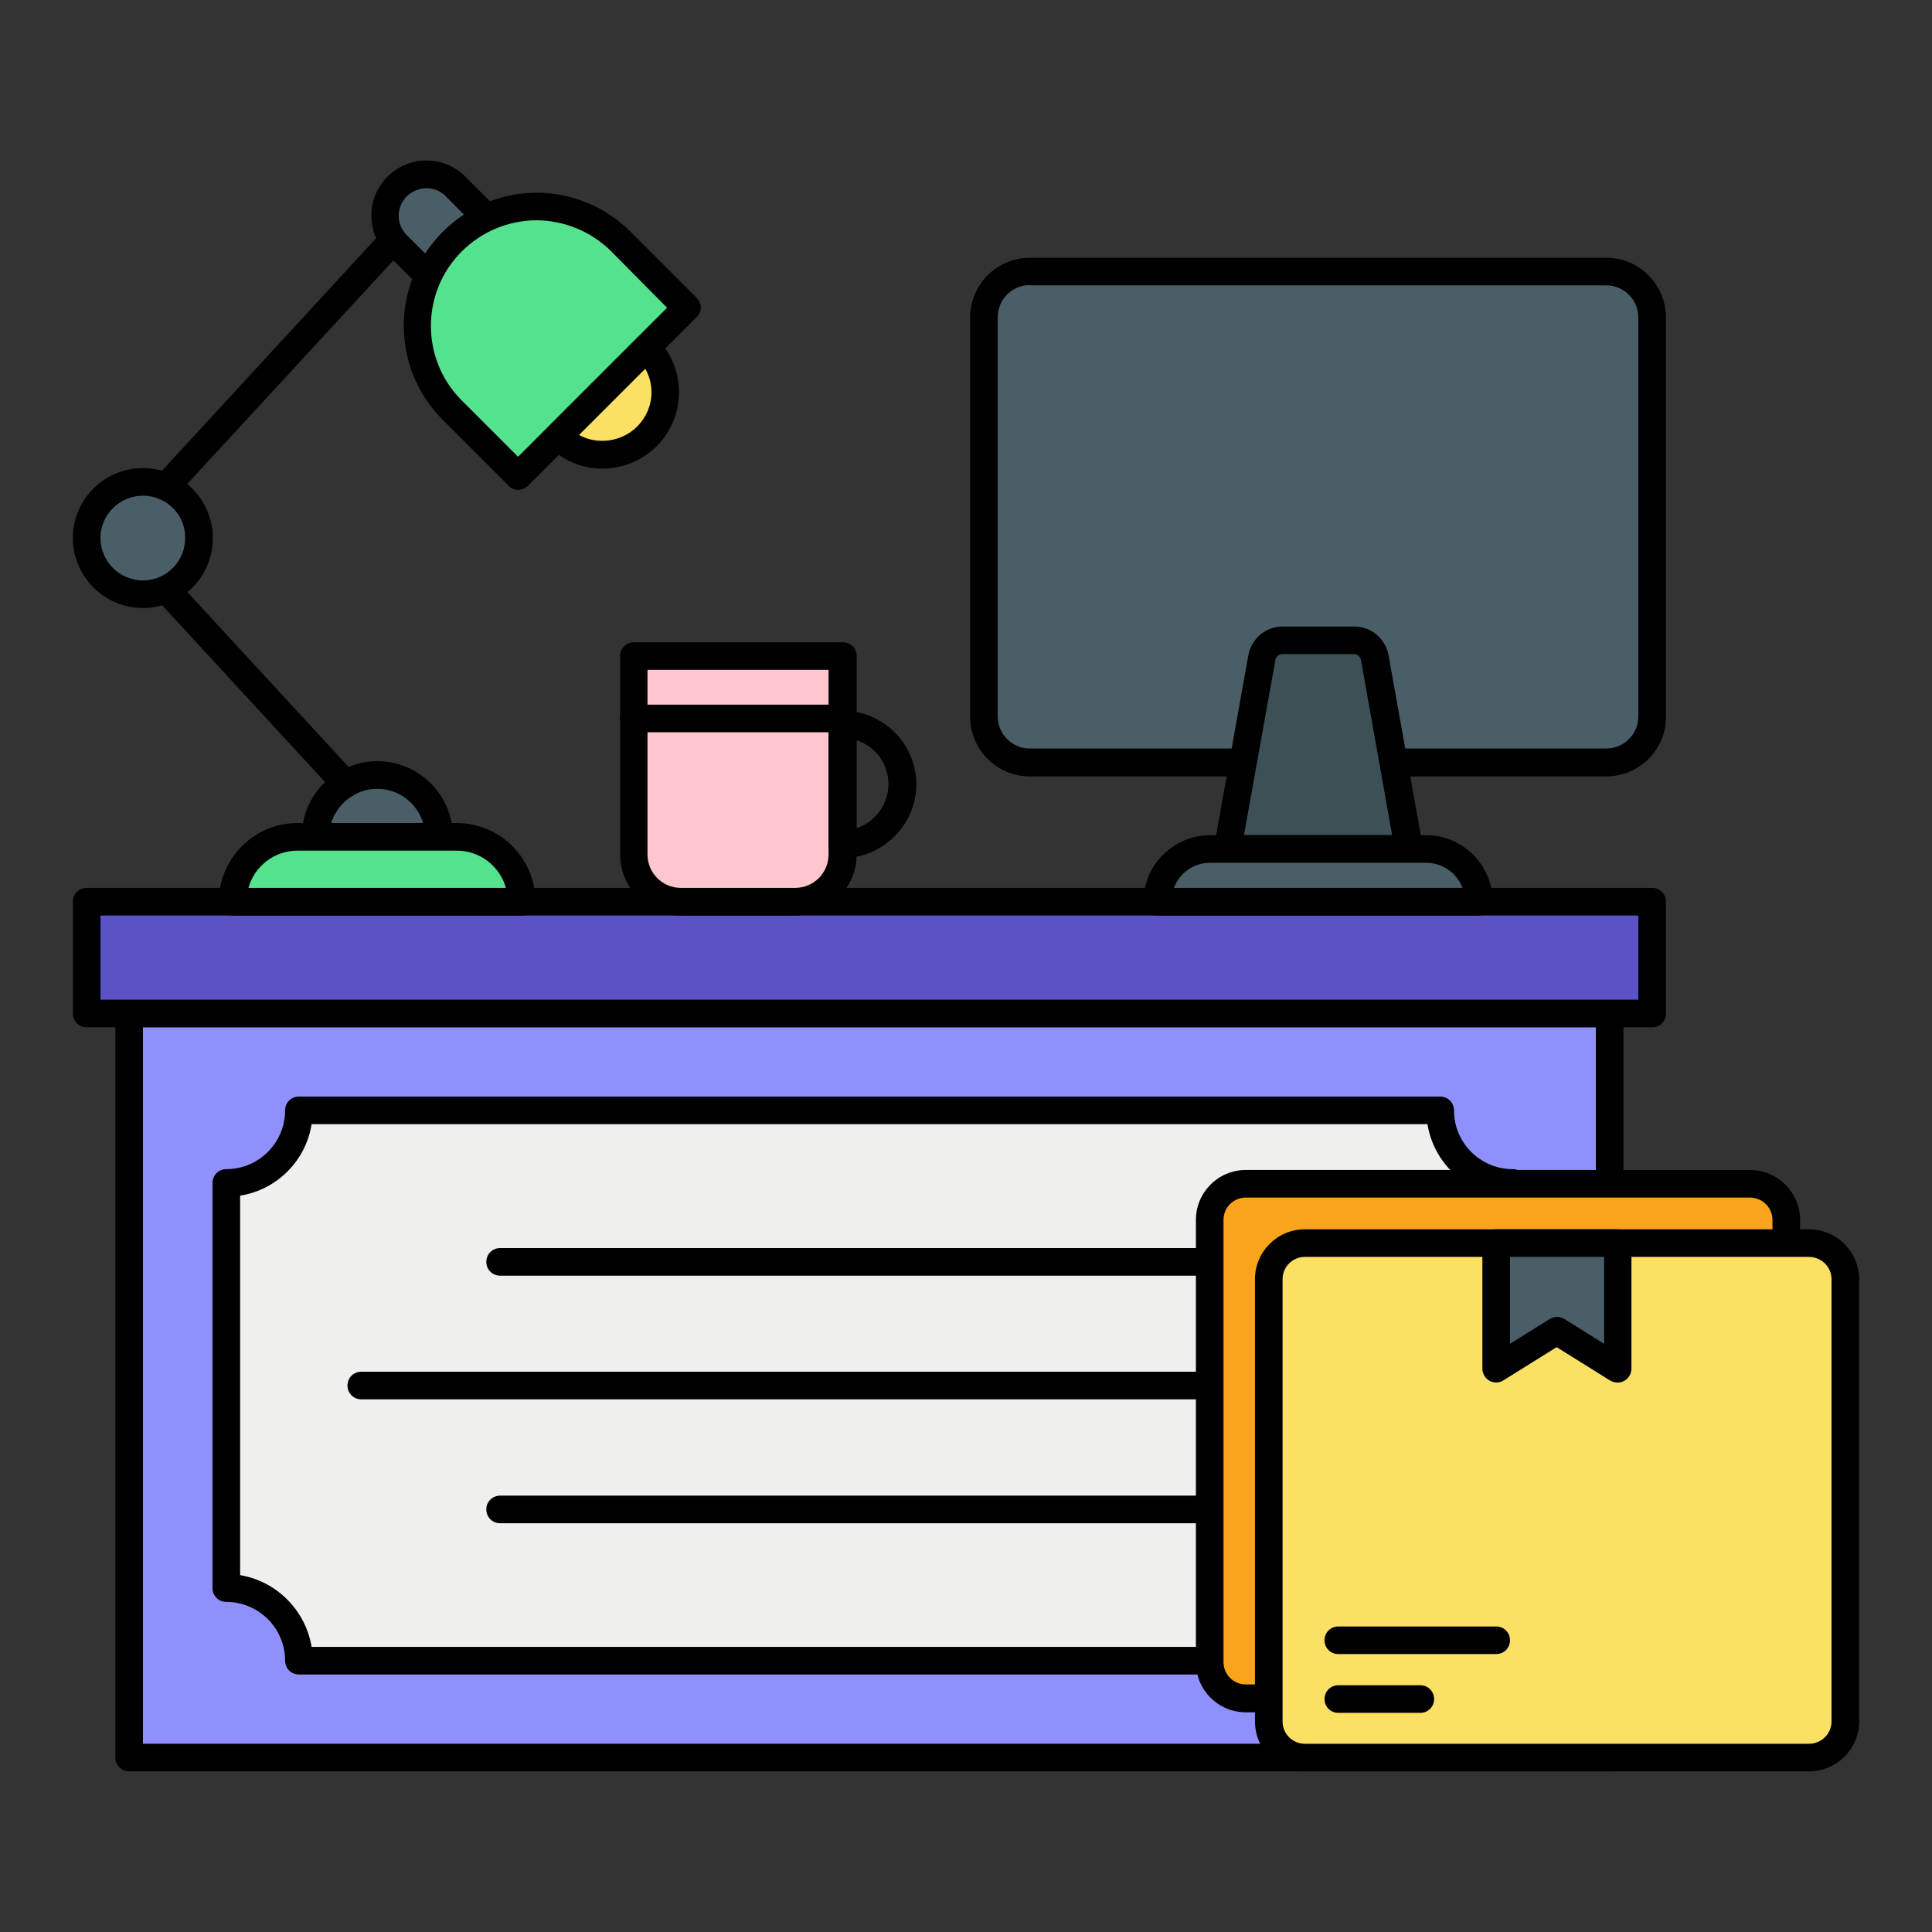 <svg xmlns="http://www.w3.org/2000/svg" id="Layer_1" viewBox="0 0 70 70"><rect x="0" y="0" width="70" height="70" fill="#333333" stroke="none"/><g><g><g><path d="m4.68 36.72h53.64v26.96h-53.64z" fill="#8f90fb"></path><path d="m58.32 64.18h-53.64c-.28 0-.5-.22-.5-.5v-26.96c0-.28.22-.5.5-.5h53.64c.28 0 .5.22.5.5v26.96c0 .28-.22.5-.5.5zm-53.14-1h52.64v-25.96h-52.64z"></path></g><g><path d="m8.19 57.54v-14.68c1.45 0 2.63-1.18 2.63-2.63h41.35c0 1.45 1.18 2.63 2.63 2.63v14.67c-1.45 0-2.63 1.18-2.63 2.63h-41.34c0-1.44-1.18-2.62-2.64-2.62z" fill="#efefed"></path><path d="m52.18 60.67h-41.35c-.28 0-.5-.22-.5-.5 0-1.18-.96-2.13-2.13-2.13-.28 0-.5-.22-.5-.5v-14.68c0-.28.22-.5.5-.5 1.18 0 2.13-.96 2.13-2.13 0-.28.22-.5.5-.5h41.35c.28 0 .5.22.5.5 0 1.18.96 2.13 2.13 2.13.28 0 .5.22.5.5v14.67c0 .28-.22.5-.5.5-1.18 0-2.13.96-2.13 2.13 0 .29-.22.51-.5.51zm-40.89-1h40.43c.21-1.33 1.26-2.38 2.59-2.59v-13.76c-1.33-.21-2.38-1.27-2.59-2.59h-40.43c-.21 1.33-1.26 2.38-2.59 2.59v13.75c1.32.22 2.37 1.27 2.59 2.6z"></path></g><g><path d="m3.14 32.67h56.72v4.05h-56.72z" fill="#5b52c5"></path><path d="m59.87 37.22h-56.73c-.28 0-.5-.22-.5-.5v-4.05c0-.28.22-.5.5-.5h56.72c.28 0 .5.22.5.5v4.05c.01.28-.22.5-.49.5zm-56.23-1h55.72v-3.05h-55.72z"></path></g><g><path d="m44.89 46.22h-26.77c-.28 0-.5-.22-.5-.5s.22-.5.5-.5h26.77c.28 0 .5.22.5.5s-.22.5-.5.5z"></path></g><g><path d="m49.92 50.7h-36.83c-.28 0-.5-.22-.5-.5s.22-.5.5-.5h36.83c.28 0 .5.22.5.5s-.22.5-.5.5z"></path></g><g><path d="m44.89 55.19h-26.77c-.28 0-.5-.22-.5-.5s.22-.5.5-.5h26.77c.28 0 .5.22.5.5s-.22.5-.5.5z"></path></g><g><g><path d="m15.9 30.32h-4.47c0-1.23 1-2.24 2.24-2.24 1.23.01 2.23 1.01 2.23 2.24z" fill="#495e66"></path><path d="m15.9 30.82h-4.47c-.28 0-.5-.22-.5-.5 0-1.51 1.23-2.74 2.74-2.74s2.74 1.23 2.74 2.74c-.01.28-.23.5-.51.5zm-3.9-1h3.33c-.21-.71-.88-1.24-1.66-1.24s-1.45.53-1.67 1.24z"></path></g><g><path d="m12.52 28.9c-.13 0-.27-.05-.37-.16l-8.21-8.91c-.18-.19-.18-.49 0-.68l10.37-11.26c.19-.2.5-.21.71-.03.2.19.22.5.03.71l-10.07 10.92 7.9 8.57c.19.2.17.52-.03.71-.09.09-.21.13-.33.13z"></path></g><g><path d="m18.89 32.67h-10.46c0-1.3 1.05-2.35 2.35-2.35h5.77c1.29 0 2.34 1.05 2.34 2.35z" fill="#54e28e"></path><path d="m18.89 33.17h-10.46c-.28 0-.5-.22-.5-.5 0-1.57 1.28-2.85 2.85-2.85h5.77c1.57 0 2.85 1.28 2.85 2.85-.01.27-.23.5-.51.5zm-9.89-1h9.33c-.22-.78-.93-1.35-1.78-1.35h-5.77c-.85 0-1.56.57-1.78 1.35z"></path></g><g><path d="m7.22 19.49c0 1.13-.91 2.04-2.03 2.04-1.13 0-2.04-.91-2.04-2.04 0-1.12.91-2.03 2.04-2.03 1.12 0 2.03.91 2.03 2.03z" fill="#495e66"></path><path d="m5.18 22.03c-1.4 0-2.54-1.14-2.54-2.54s1.14-2.53 2.54-2.53 2.53 1.14 2.53 2.53c.01 1.4-1.13 2.54-2.53 2.54zm0-4.07c-.85 0-1.54.69-1.54 1.53 0 .85.69 1.54 1.54 1.54s1.53-.69 1.53-1.54c.01-.84-.68-1.53-1.53-1.53z"></path></g><g><path d="m16.49 6.75 1.76 1.76-2.11 2.11-1.76-1.76c-.58-.58-.58-1.52.01-2.1s1.53-.59 2.1-.01z" fill="#495e66"></path><path d="m16.14 11.12c-.13 0-.26-.05-.35-.15l-1.76-1.76c-.77-.77-.77-2.03.01-2.81s2.04-.78 2.81-.01l1.76 1.76c.2.2.2.51 0 .71l-2.11 2.11c-.1.1-.23.15-.36.15zm-.69-4.3c-.25 0-.51.1-.71.29-.39.39-.39 1.01-.01 1.4l1.41 1.41 1.41-1.4-1.41-1.42c-.19-.19-.44-.28-.69-.28z"></path></g><g><path d="m22.49 8.75 2.39 2.39-6.11 6.11-2.39-2.39c-1.69-1.69-1.69-4.42 0-6.11.84-.84 1.95-1.26 3.05-1.27 1.11.01 2.21.43 3.06 1.27z" fill="#54e28e"></path><path d="m18.78 17.75c-.13 0-.26-.05-.35-.15l-2.39-2.39c-1.88-1.88-1.88-4.93 0-6.81.9-.9 2.11-1.41 3.4-1.42 1.3.01 2.51.52 3.41 1.42l2.39 2.39c.09.09.15.22.15.35s-.05.26-.15.35l-6.11 6.11c-.1.1-.23.15-.35.15zm.65-9.77c-1.02.01-1.98.41-2.7 1.13-1.49 1.49-1.49 3.91 0 5.4l2.04 2.04 5.4-5.4-2.03-2.05c-.72-.71-1.68-1.11-2.71-1.12z"></path></g><g><path d="m23.44 12.6c.89.89.89 2.32 0 3.21s-2.32.89-3.21 0z" fill="#fbe063"></path><path d="m21.83 16.98c-.74 0-1.43-.29-1.96-.82-.09-.09-.15-.22-.15-.35s.05-.26.15-.35l3.21-3.21c.2-.2.51-.2.71 0 1.08 1.08 1.08 2.84 0 3.92-.53.52-1.22.8-1.96.81zm-.85-1.22c.66.37 1.55.25 2.1-.3.58-.58.68-1.43.3-2.1z"></path></g></g><g><g><path d="m59.87 11.5v14.47c0 .92-.74 1.66-1.66 1.66h-20.9c-.92 0-1.66-.74-1.66-1.66v-14.47c0-.92.74-1.66 1.66-1.66h20.89c.92-.01 1.67.74 1.67 1.66z" fill="#495e66"></path><path d="m58.2 28.13h-20.89c-1.19 0-2.16-.97-2.16-2.16v-14.47c0-1.19.97-2.16 2.16-2.16h20.89c1.19 0 2.16.97 2.16 2.16v14.47c.01 1.18-.96 2.16-2.16 2.16zm-20.89-17.8c-.64 0-1.16.52-1.16 1.16v14.47c0 .64.52 1.16 1.16 1.16h20.89c.64 0 1.16-.52 1.16-1.16v-14.46c0-.64-.52-1.16-1.16-1.16h-20.89z"></path></g><g><g><path d="m49.8 23.83 1.24 6.93h-6.56l1.24-6.93c.06-.36.38-.62.74-.62h2.6c.37 0 .68.26.74.62z" fill="#3c5056"></path><path d="m51.04 31.26h-6.56c-.15 0-.29-.07-.38-.18s-.13-.26-.11-.41l1.24-6.93c.11-.6.63-1.04 1.24-1.04h2.6c.61 0 1.13.44 1.24 1.04l1.24 6.93c.03.15-.01.3-.11.41-.11.12-.25.18-.4.18zm-5.97-1h5.37l-1.13-6.35c-.02-.12-.13-.21-.25-.21h-2.6c-.12 0-.23.09-.25.21z"></path></g><g><path d="m53.58 32.67h-11.65c0-.53.22-1.01.56-1.35s.83-.56 1.35-.56h7.83c1.05 0 1.91.86 1.91 1.91z" fill="#495e66"></path><path d="m53.58 33.17h-11.65c-.28 0-.5-.22-.5-.5 0-.64.25-1.25.71-1.7.45-.45 1.07-.71 1.7-.71h7.83c1.33 0 2.41 1.08 2.41 2.41 0 .28-.22.5-.5.5zm-11.05-1h10.46c-.2-.53-.72-.91-1.32-.91h-7.83c-.37 0-.73.15-.99.41-.14.15-.25.32-.32.5z"></path></g></g></g><g><path d="m30.53 23.77v7.19c0 .95-.77 1.71-1.71 1.71h-4.14c-.95 0-1.71-.77-1.71-1.71v-7.19z" fill="#ffc6cd"></path><path d="m28.82 33.17h-4.14c-1.22 0-2.21-.99-2.21-2.21v-7.19c0-.28.22-.5.5-.5h7.57c.28 0 .5.22.5.5v7.19c-.01 1.22-1 2.21-2.22 2.21zm-5.36-8.9v6.69c0 .67.54 1.21 1.21 1.21h4.14c.67 0 1.21-.54 1.21-1.21v-6.69z"></path></g><g><path d="m30.53 26.53h-7.57c-.28 0-.5-.22-.5-.5s.22-.5.5-.5h7.57c.28 0 .5.22.5.5s-.22.5-.5.5z"></path></g><g><path d="m30.52 31.09c-.28 0-.5-.22-.5-.5v-4.34c0-.28.22-.5.5-.5 1.48 0 2.68 1.2 2.68 2.67 0 .71-.28 1.37-.79 1.88s-1.17.79-1.89.79zm.5-4.27v3.19c.25-.08.49-.22.68-.42.32-.32.49-.73.49-1.17.01-.75-.48-1.39-1.17-1.6z"></path></g></g><g><g><g><g><g><g><g><g><g><g><g><g><path d="m64.72 44.2v16.02c0 .72-.59 1.31-1.32 1.31h-18.26c-.72 0-1.31-.59-1.31-1.31v-16.02c0-.72.59-1.31 1.31-1.31h18.26c.72 0 1.32.59 1.32 1.31z" fill="#f9a41a"></path><path d="m63.39 62.04h-18.25c-1 0-1.81-.81-1.81-1.81v-16.03c0-1 .81-1.81 1.81-1.81h18.26c1 0 1.82.81 1.82 1.81v16.02c-.01 1.01-.82 1.82-1.83 1.82zm-18.25-18.65c-.45 0-.81.36-.81.81v16.02c0 .45.36.81.81.81h18.26c.45 0 .82-.36.82-.81v-16.02c0-.45-.37-.81-.82-.81z"></path></g><g><path d="m66.86 46.35v16.02c0 .72-.59 1.31-1.32 1.31h-18.26c-.72 0-1.31-.59-1.31-1.31v-16.02c0-.72.59-1.31 1.31-1.31h18.26c.73 0 1.32.59 1.32 1.31z" fill="#fbe063"></path><path d="m65.54 64.18h-18.26c-1 0-1.81-.81-1.81-1.81v-16.02c0-1 .81-1.81 1.81-1.81h18.26c1 0 1.82.81 1.82 1.81v16.02c0 1-.82 1.81-1.82 1.81zm-18.26-18.64c-.45 0-.81.36-.81.81v16.02c0 .45.36.81.81.81h18.26c.45 0 .82-.36.82-.81v-16.02c0-.45-.37-.81-.82-.81z"></path></g><g><path d="m58.61 45.04v4.55l-2.2-1.37-2.2 1.37v-4.55z" fill="#495e66"></path><path d="m54.21 50.09c-.08 0-.17-.02-.24-.06-.16-.09-.26-.26-.26-.44v-4.55c0-.28.22-.5.5-.5h4.4c.28 0 .5.22.5.5v4.55c0 .18-.1.35-.26.44s-.35.08-.51-.01l-1.94-1.21-1.94 1.21c-.06.04-.15.07-.25.07zm.5-4.55v3.15l1.44-.9c.16-.1.37-.1.53 0l1.44.9v-3.15z"></path></g></g></g></g></g><g><path d="m54.21 59.93h-5.72c-.28 0-.5-.22-.5-.5s.22-.5.5-.5h5.72c.28 0 .5.22.5.5s-.22.5-.5.5z"></path></g><g><path d="m51.46 62.06h-2.97c-.28 0-.5-.22-.5-.5s.22-.5.5-.5h2.97c.28 0 .5.22.5.5s-.22.5-.5.5z"></path></g></g></g></g></g></g></g></g></g></svg>